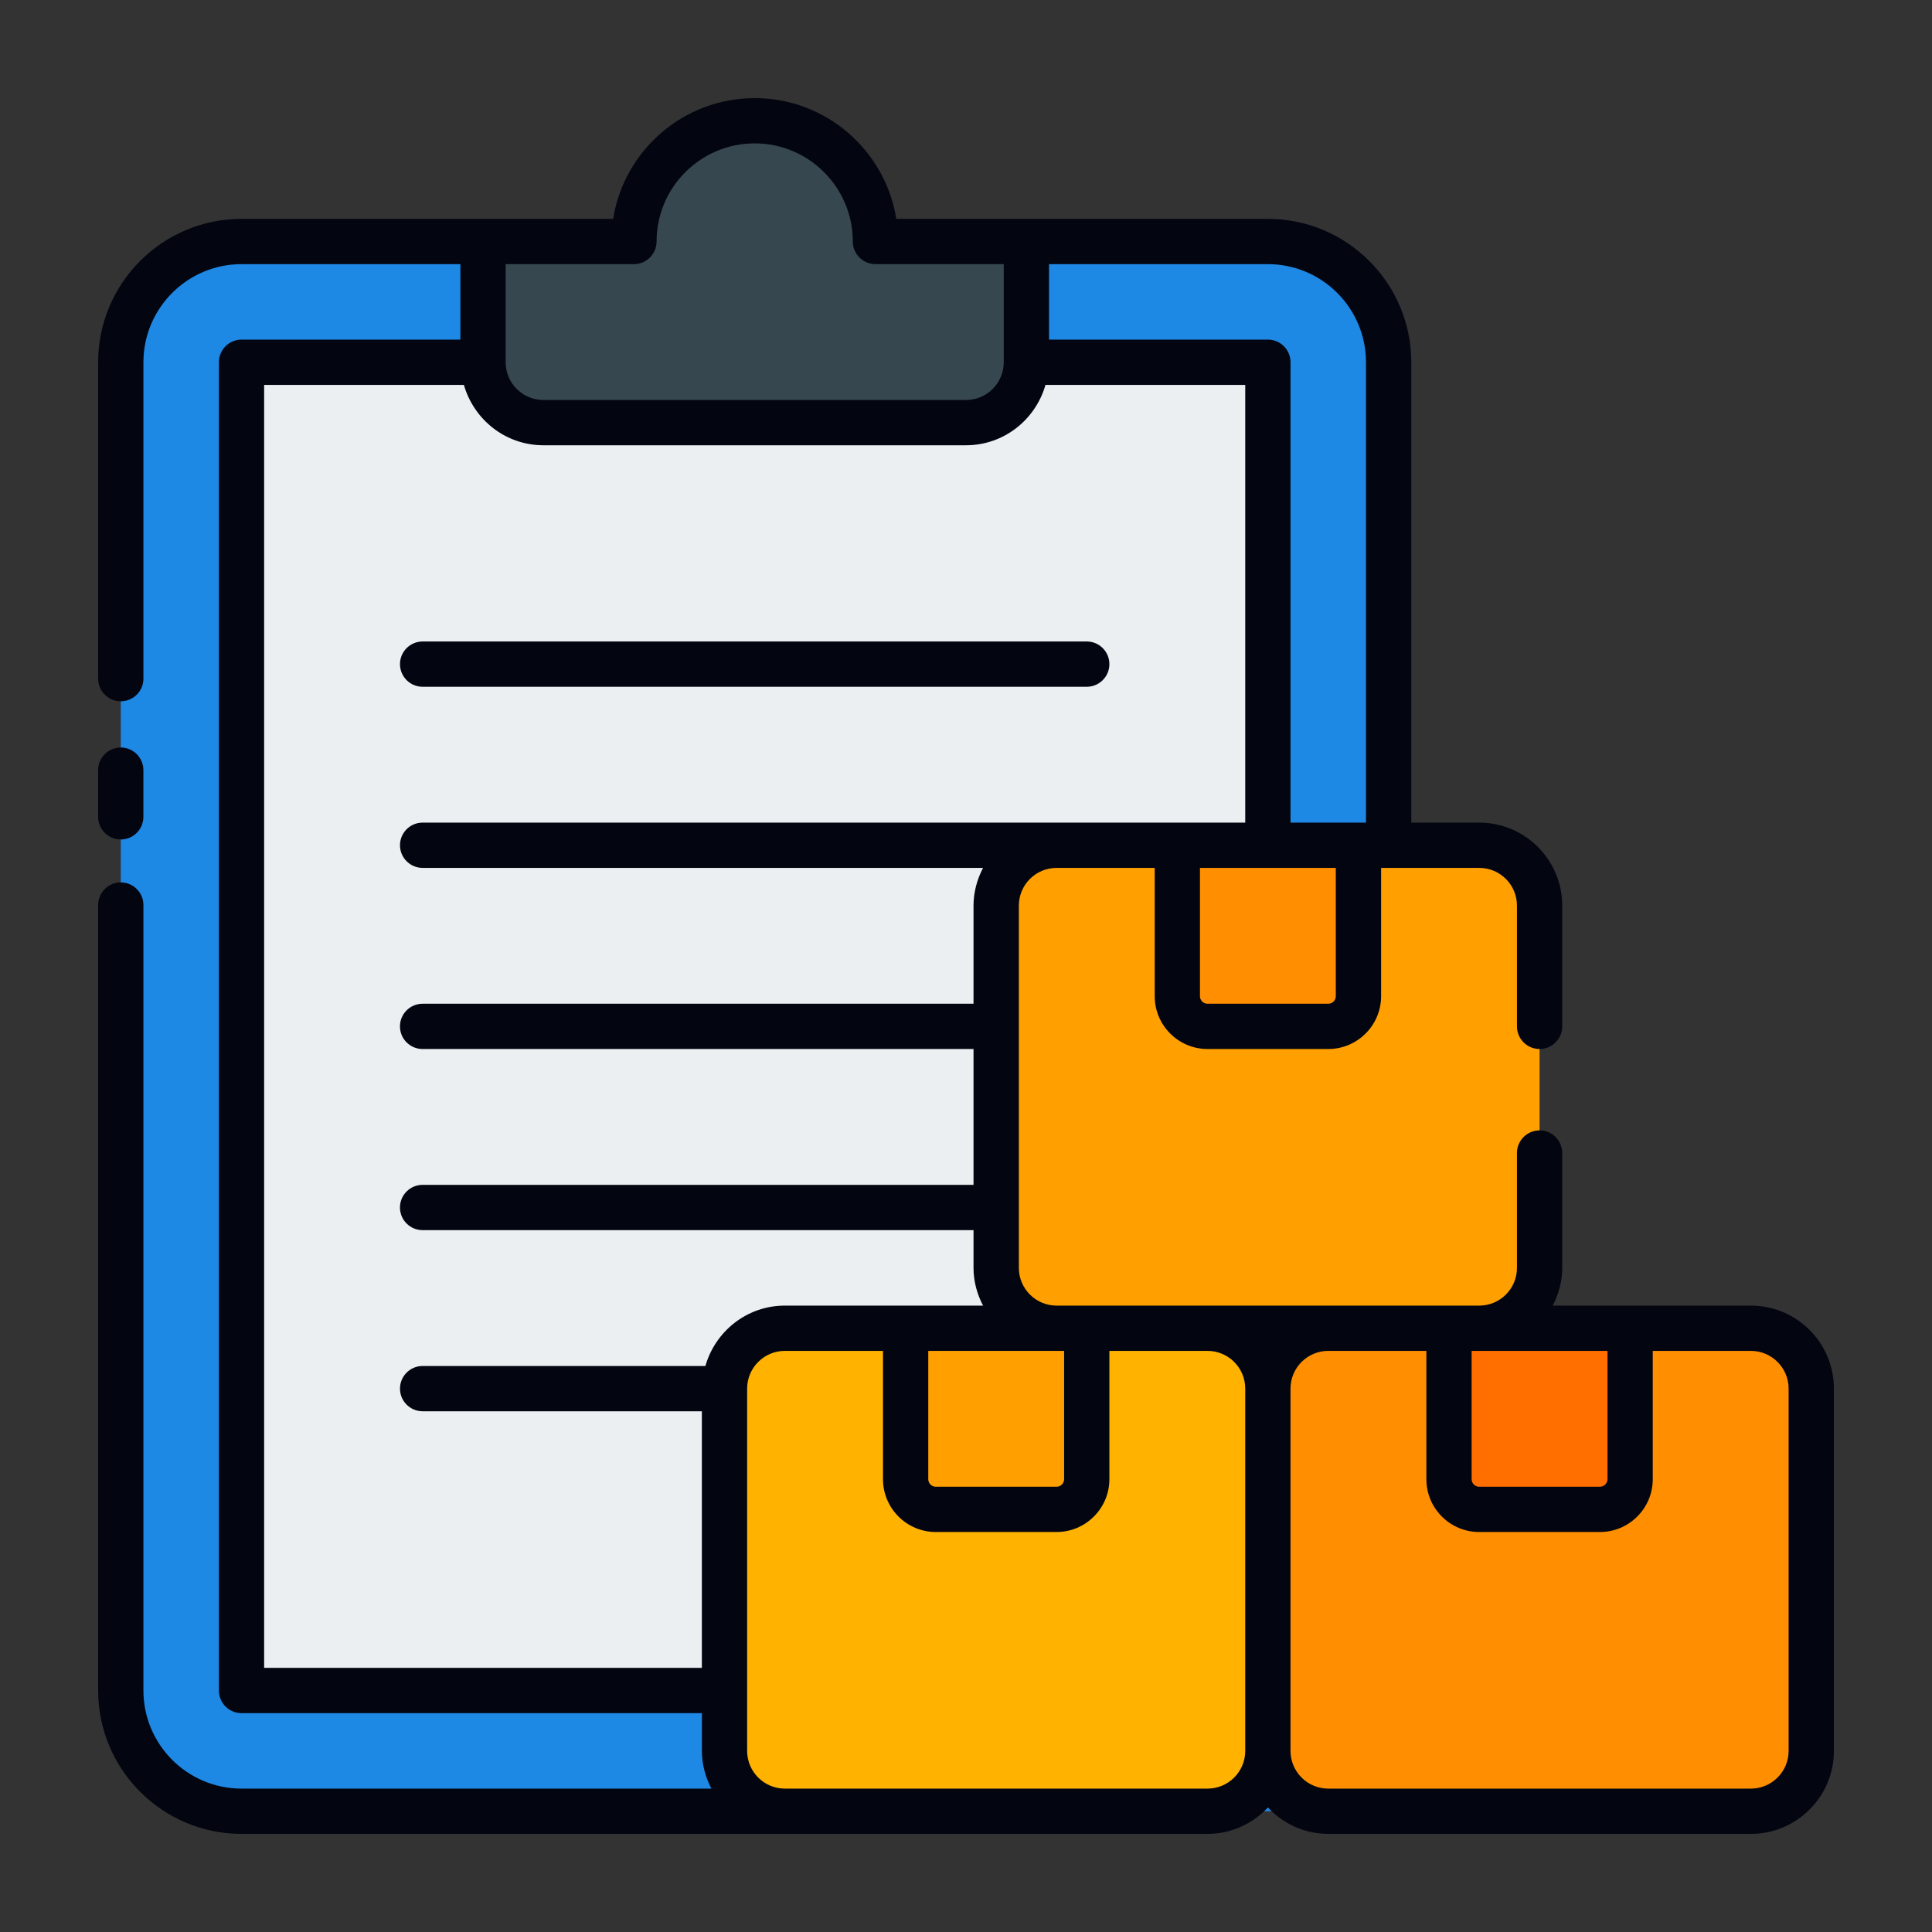 <svg id="Filled_Line" viewBox="0 0 64 64" xmlns="http://www.w3.org/2000/svg" data-name="Filled Line"><rect x="0" y="0" width="64" height="64" fill="#333333" stroke="none"/><g><rect fill="#1e88e5" height="52" rx="4" width="42" x="4" y="8"/><path d="m3 17h44v34h-44z" fill="#eceff1" transform="matrix(0 1 -1 0 59 9)"/><path d="m29 8c0-2.209-1.791-4-4-4s-4 1.791-4 4h-5v4c0 1.105.895 2 2 2h14c1.105 0 2-.895 2-2v-4z" fill="#37474f"/><g><rect fill="#ffa000" height="16" rx="2" width="18" x="33" y="28"/><path d="m39 28h6v5c0 .552-.448 1-1 1h-4c-.552 0-1-.448-1-1z" fill="#ff8f00"/></g><g><rect fill="#ff8f00" height="16" rx="2" width="18" x="42" y="44"/><path d="m48 44h6v5c0 .552-.448 1-1 1h-4c-.552 0-1-.448-1-1z" fill="#ff6f00"/></g><g><rect fill="#ffb300" height="16" rx="2" width="18" x="24" y="44"/><path d="m30 44h6v5c0 .552-.448 1-1 1h-4c-.552 0-1-.448-1-1z" fill="#ffa000"/></g></g><g fill="#030611"><path d="m4 27.809c.414 0 .75-.336.75-.75v-1.547c0-.414-.336-.75-.75-.75s-.75.336-.75.75v1.547c0 .414.336.75.75.75z"/><path d="m58 43.25h-6.564c.194-.377.315-.798.315-1.25v-3.805c0-.414-.336-.75-.75-.75s-.75.336-.75.75v3.805c0 .69-.56 1.25-1.25 1.25h-14c-.69 0-1.25-.56-1.25-1.25v-12c0-.69.56-1.25 1.25-1.25h3.25v4.25c0 .965.785 1.75 1.75 1.75h4c.965 0 1.75-.785 1.75-1.75v-4.25h3.25c.69 0 1.25.56 1.25 1.25v4c0 .414.336.75.75.75s.75-.336.75-.75v-4c0-1.517-1.233-2.75-2.75-2.75h-2.25v-15.25c0-2.619-2.131-4.75-4.75-4.75h-12.31c-.36-2.264-2.326-4-4.69-4s-4.33 1.736-4.69 4h-12.31c-2.619 0-4.75 2.131-4.75 4.75v10.481c0 .414.336.75.75.75s.75-.336.75-.75v-10.481c0-1.792 1.458-3.25 3.25-3.25h7.25v2.5h-7.25c-.414 0-.75.336-.75.75v44c0 .414.336.75.75.75h15.25v1.25c0 .452.12.873.315 1.25h-15.565c-1.792 0-3.25-1.458-3.25-3.25v-26.019c0-.414-.336-.75-.75-.75s-.75.336-.75.75v26.019c0 2.619 2.131 4.75 4.75 4.75h32c.79 0 1.498-.339 2-.875.502.535 1.21.875 2 .875h14c1.517 0 2.75-1.233 2.75-2.75v-12c0-1.517-1.233-2.75-2.75-2.75zm-4.75 1.5v4.25c0 .138-.112.25-.25.25h-4c-.138 0-.25-.112-.25-.25v-4.25zm-18 0v4.25c0 .138-.112.25-.25.25h-4c-.138 0-.25-.112-.25-.25v-4.25zm9-11.75c0 .138-.112.25-.25.25h-4c-.138 0-.25-.112-.25-.25v-4.25h4.5zm1-21v15.25h-2.5v-15.25c0-.414-.336-.75-.75-.75h-7.25v-2.5h7.25c1.792 0 3.25 1.458 3.25 3.25zm-26-3.25h1.75c.414 0 .75-.336.75-.75 0-1.792 1.458-3.25 3.25-3.25s3.25 1.458 3.25 3.25c0 .414.336.75.75.75h4.25v3.25c0 .69-.56 1.25-1.25 1.25h-14c-.69 0-1.25-.56-1.25-1.25v-3.25zm-10.5 46.5v-42.5h6.617c.329 1.151 1.378 2 2.633 2h14c1.255 0 2.304-.849 2.633-2h6.617v14.5h-27.25c-.414 0-.75.336-.75.75s.336.75.75.75h18.564c-.194.377-.315.798-.315 1.25v3.25h-18.25c-.414 0-.75.336-.75.75s.336.75.75.75h18.25v4.5h-18.25c-.414 0-.75.336-.75.75s.336.75.75.75h18.25v1.25c0 .452.12.873.315 1.25h-6.564c-1.255 0-2.304.849-2.633 2h-9.367c-.414 0-.75.336-.75.75s.336.75.75.75h9.25v8.5zm31.25 4h-14c-.69 0-1.25-.56-1.25-1.25v-12c0-.69.56-1.25 1.25-1.25h3.25v4.25c0 .965.785 1.75 1.75 1.75h4c.965 0 1.75-.785 1.75-1.75v-4.25h3.25c.69 0 1.25.56 1.25 1.25v12c0 .69-.56 1.25-1.25 1.25zm19.25-1.25c0 .69-.56 1.25-1.25 1.25h-14c-.69 0-1.25-.56-1.25-1.25v-12c0-.69.56-1.25 1.25-1.25h3.25v4.25c0 .965.785 1.75 1.75 1.75h4c.965 0 1.75-.785 1.75-1.75v-4.25h3.25c.69 0 1.25.56 1.25 1.25z"/><path d="m14 22.75h22c.414 0 .75-.336.75-.75s-.336-.75-.75-.75h-22c-.414 0-.75.336-.75.75s.336.75.75.75z"/></g></svg>